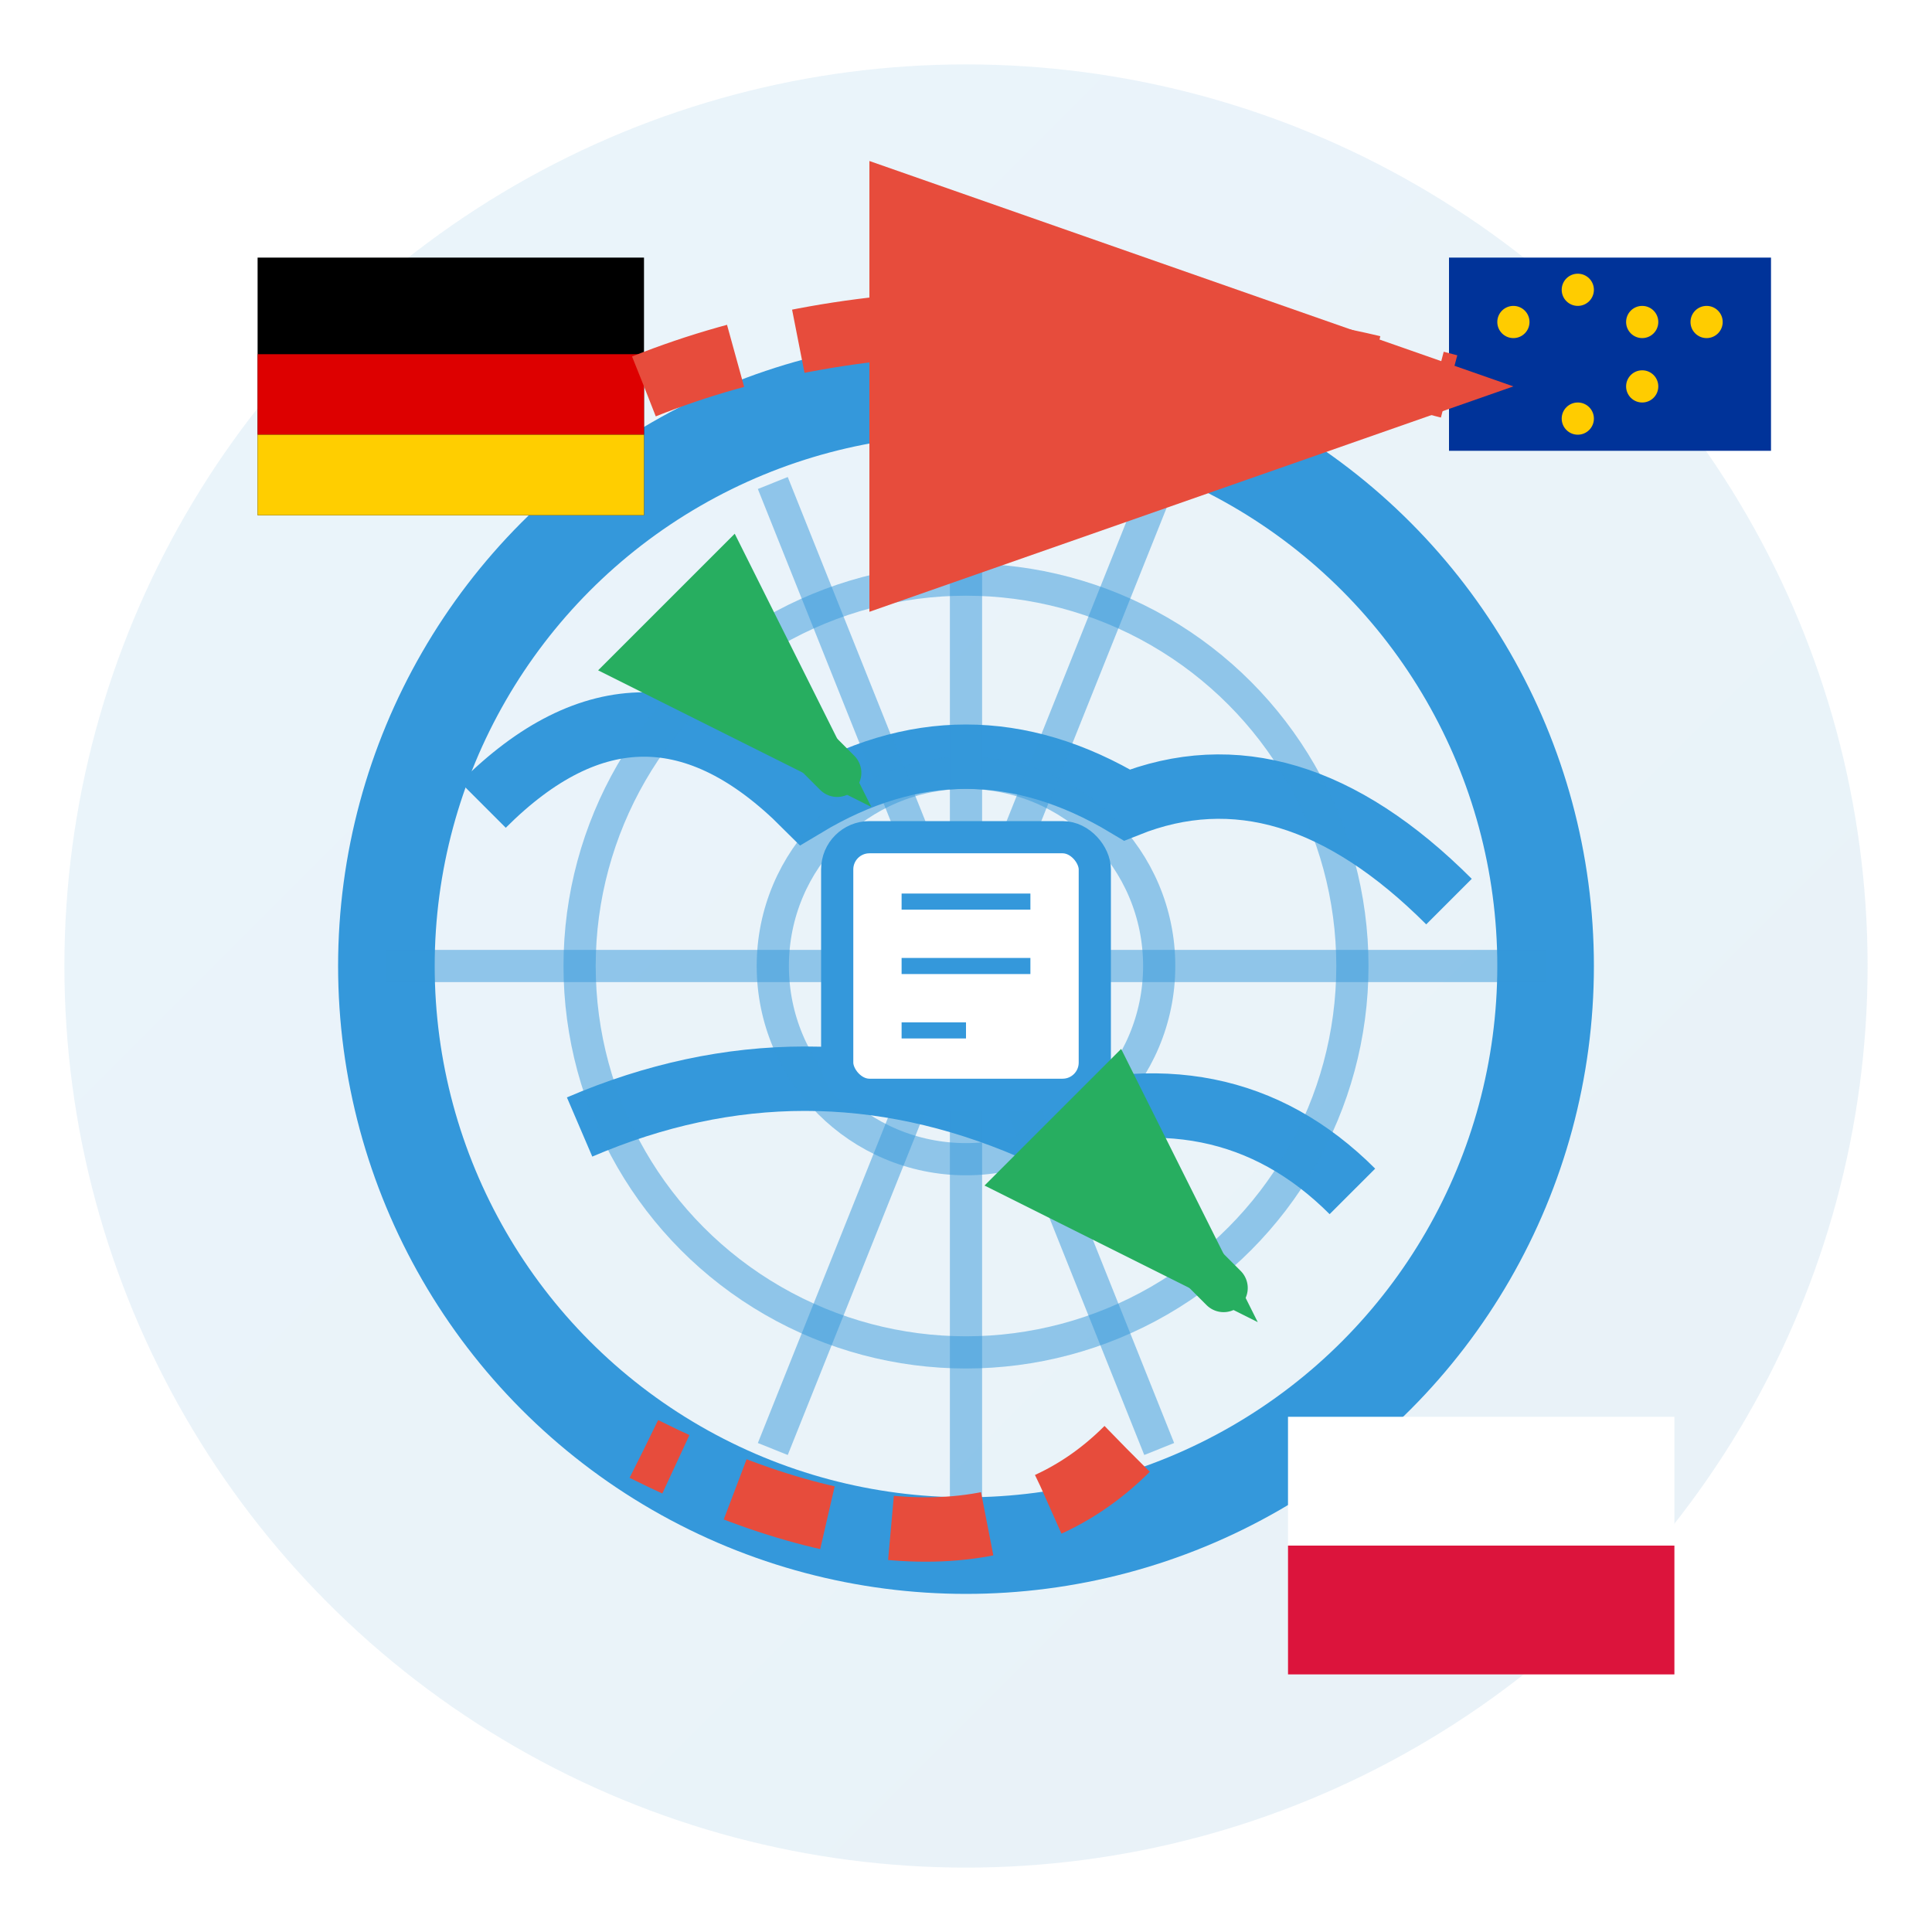 <svg width="60" height="60" viewBox="0 0 60 60" fill="none" xmlns="http://www.w3.org/2000/svg">
  <defs>
    <linearGradient id="intlGrad" x1="0%" y1="0%" x2="100%" y2="100%">
      <stop offset="0%" style="stop-color:#3498db;stop-opacity:1" />
      <stop offset="100%" style="stop-color:#2980b9;stop-opacity:1" />
    </linearGradient>
  </defs>
  
  <!-- Background circle -->
  <circle cx="30" cy="30" r="28" fill="url(#intlGrad)" opacity="0.1"/>
  
  <!-- World/Globe -->
  <circle cx="30" cy="30" r="18" fill="none" stroke="#3498db" stroke-width="3"/>
  
  <!-- Continents simplified -->
  <path d="M15 25 Q20 20 25 25 Q30 22 35 25 Q40 23 45 28" 
        stroke="#3498db" stroke-width="2" fill="none"/>
  <path d="M18 35 Q25 32 32 35 Q38 33 42 37" 
        stroke="#3498db" stroke-width="2" fill="none"/>
  
  <!-- Grid lines representing global coordinates -->
  <circle cx="30" cy="30" r="12" fill="none" stroke="#3498db" stroke-width="1" opacity="0.5"/>
  <circle cx="30" cy="30" r="6" fill="none" stroke="#3498db" stroke-width="1" opacity="0.5"/>
  
  <!-- Vertical meridians -->
  <line x1="30" y1="12" x2="30" y2="48" stroke="#3498db" stroke-width="1" opacity="0.5"/>
  <line x1="24" y1="15" x2="36" y2="45" stroke="#3498db" stroke-width="1" opacity="0.5"/>
  <line x1="36" y1="15" x2="24" y2="45" stroke="#3498db" stroke-width="1" opacity="0.5"/>
  
  <!-- Horizontal parallels -->
  <line x1="12" y1="30" x2="48" y2="30" stroke="#3498db" stroke-width="1" opacity="0.5"/>
  
  <!-- Country flags -->
  <!-- German flag (left) -->
  <rect x="8" y="8" width="12" height="8" fill="#000000"/>
  <rect x="8" y="11" width="12" height="2.5" fill="#dd0000"/>
  <rect x="8" y="13.5" width="12" height="2.5" fill="#ffce00"/>
  
  <!-- Polish flag (right) -->
  <rect x="40" y="44" width="12" height="8" fill="#ffffff"/>
  <rect x="40" y="48" width="12" height="4" fill="#dc143c"/>
  
  <!-- EU flag (top right) -->
  <rect x="45" y="8" width="10" height="6" fill="#003399"/>
  <circle cx="47" cy="10" r="0.5" fill="#ffcc00"/>
  <circle cx="49" cy="9" r="0.5" fill="#ffcc00"/>
  <circle cx="51" cy="10" r="0.5" fill="#ffcc00"/>
  <circle cx="53" cy="10" r="0.5" fill="#ffcc00"/>
  <circle cx="51" cy="12" r="0.5" fill="#ffcc00"/>
  <circle cx="49" cy="13" r="0.5" fill="#ffcc00"/>
  
  <!-- Connection arrows between countries -->
  <path d="M20 12 Q30 8 45 12" stroke="#e74c3c" stroke-width="2" fill="none" 
        stroke-dasharray="3,2" marker-end="url(#arrowhead)"/>
  <path d="M35 45 Q30 50 20 45" stroke="#e74c3c" stroke-width="2" fill="none" 
        stroke-dasharray="3,2"/>
  
  <!-- Arrow marker definition -->
  <defs>
    <marker id="arrowhead" markerWidth="10" markerHeight="7" 
            refX="9" refY="3.5" orient="auto">
      <polygon points="0 0, 10 3.5, 0 7" fill="#e74c3c"/>
    </marker>
  </defs>
  
  <!-- Document exchange symbol -->
  <rect x="26" y="26" width="8" height="8" rx="1" fill="white" stroke="#3498db" stroke-width="1"/>
  <line x1="28" y1="28" x2="32" y2="28" stroke="#3498db" stroke-width="0.5"/>
  <line x1="28" y1="30" x2="32" y2="30" stroke="#3498db" stroke-width="0.5"/>
  <line x1="28" y1="32" x2="30" y2="32" stroke="#3498db" stroke-width="0.5"/>
  
  <!-- Small arrows indicating movement/transfer -->
  <path d="M22 20 L26 24" stroke="#27ae60" stroke-width="1.5" 
        stroke-linecap="round" marker-end="url(#greenArrow)"/>
  <path d="M34 36 L38 40" stroke="#27ae60" stroke-width="1.5" 
        stroke-linecap="round" marker-end="url(#greenArrow)"/>
  
  <defs>
    <marker id="greenArrow" markerWidth="6" markerHeight="4" 
            refX="5" refY="2" orient="auto">
      <polygon points="0 0, 6 2, 0 4" fill="#27ae60"/>
    </marker>
  </defs>
</svg>
